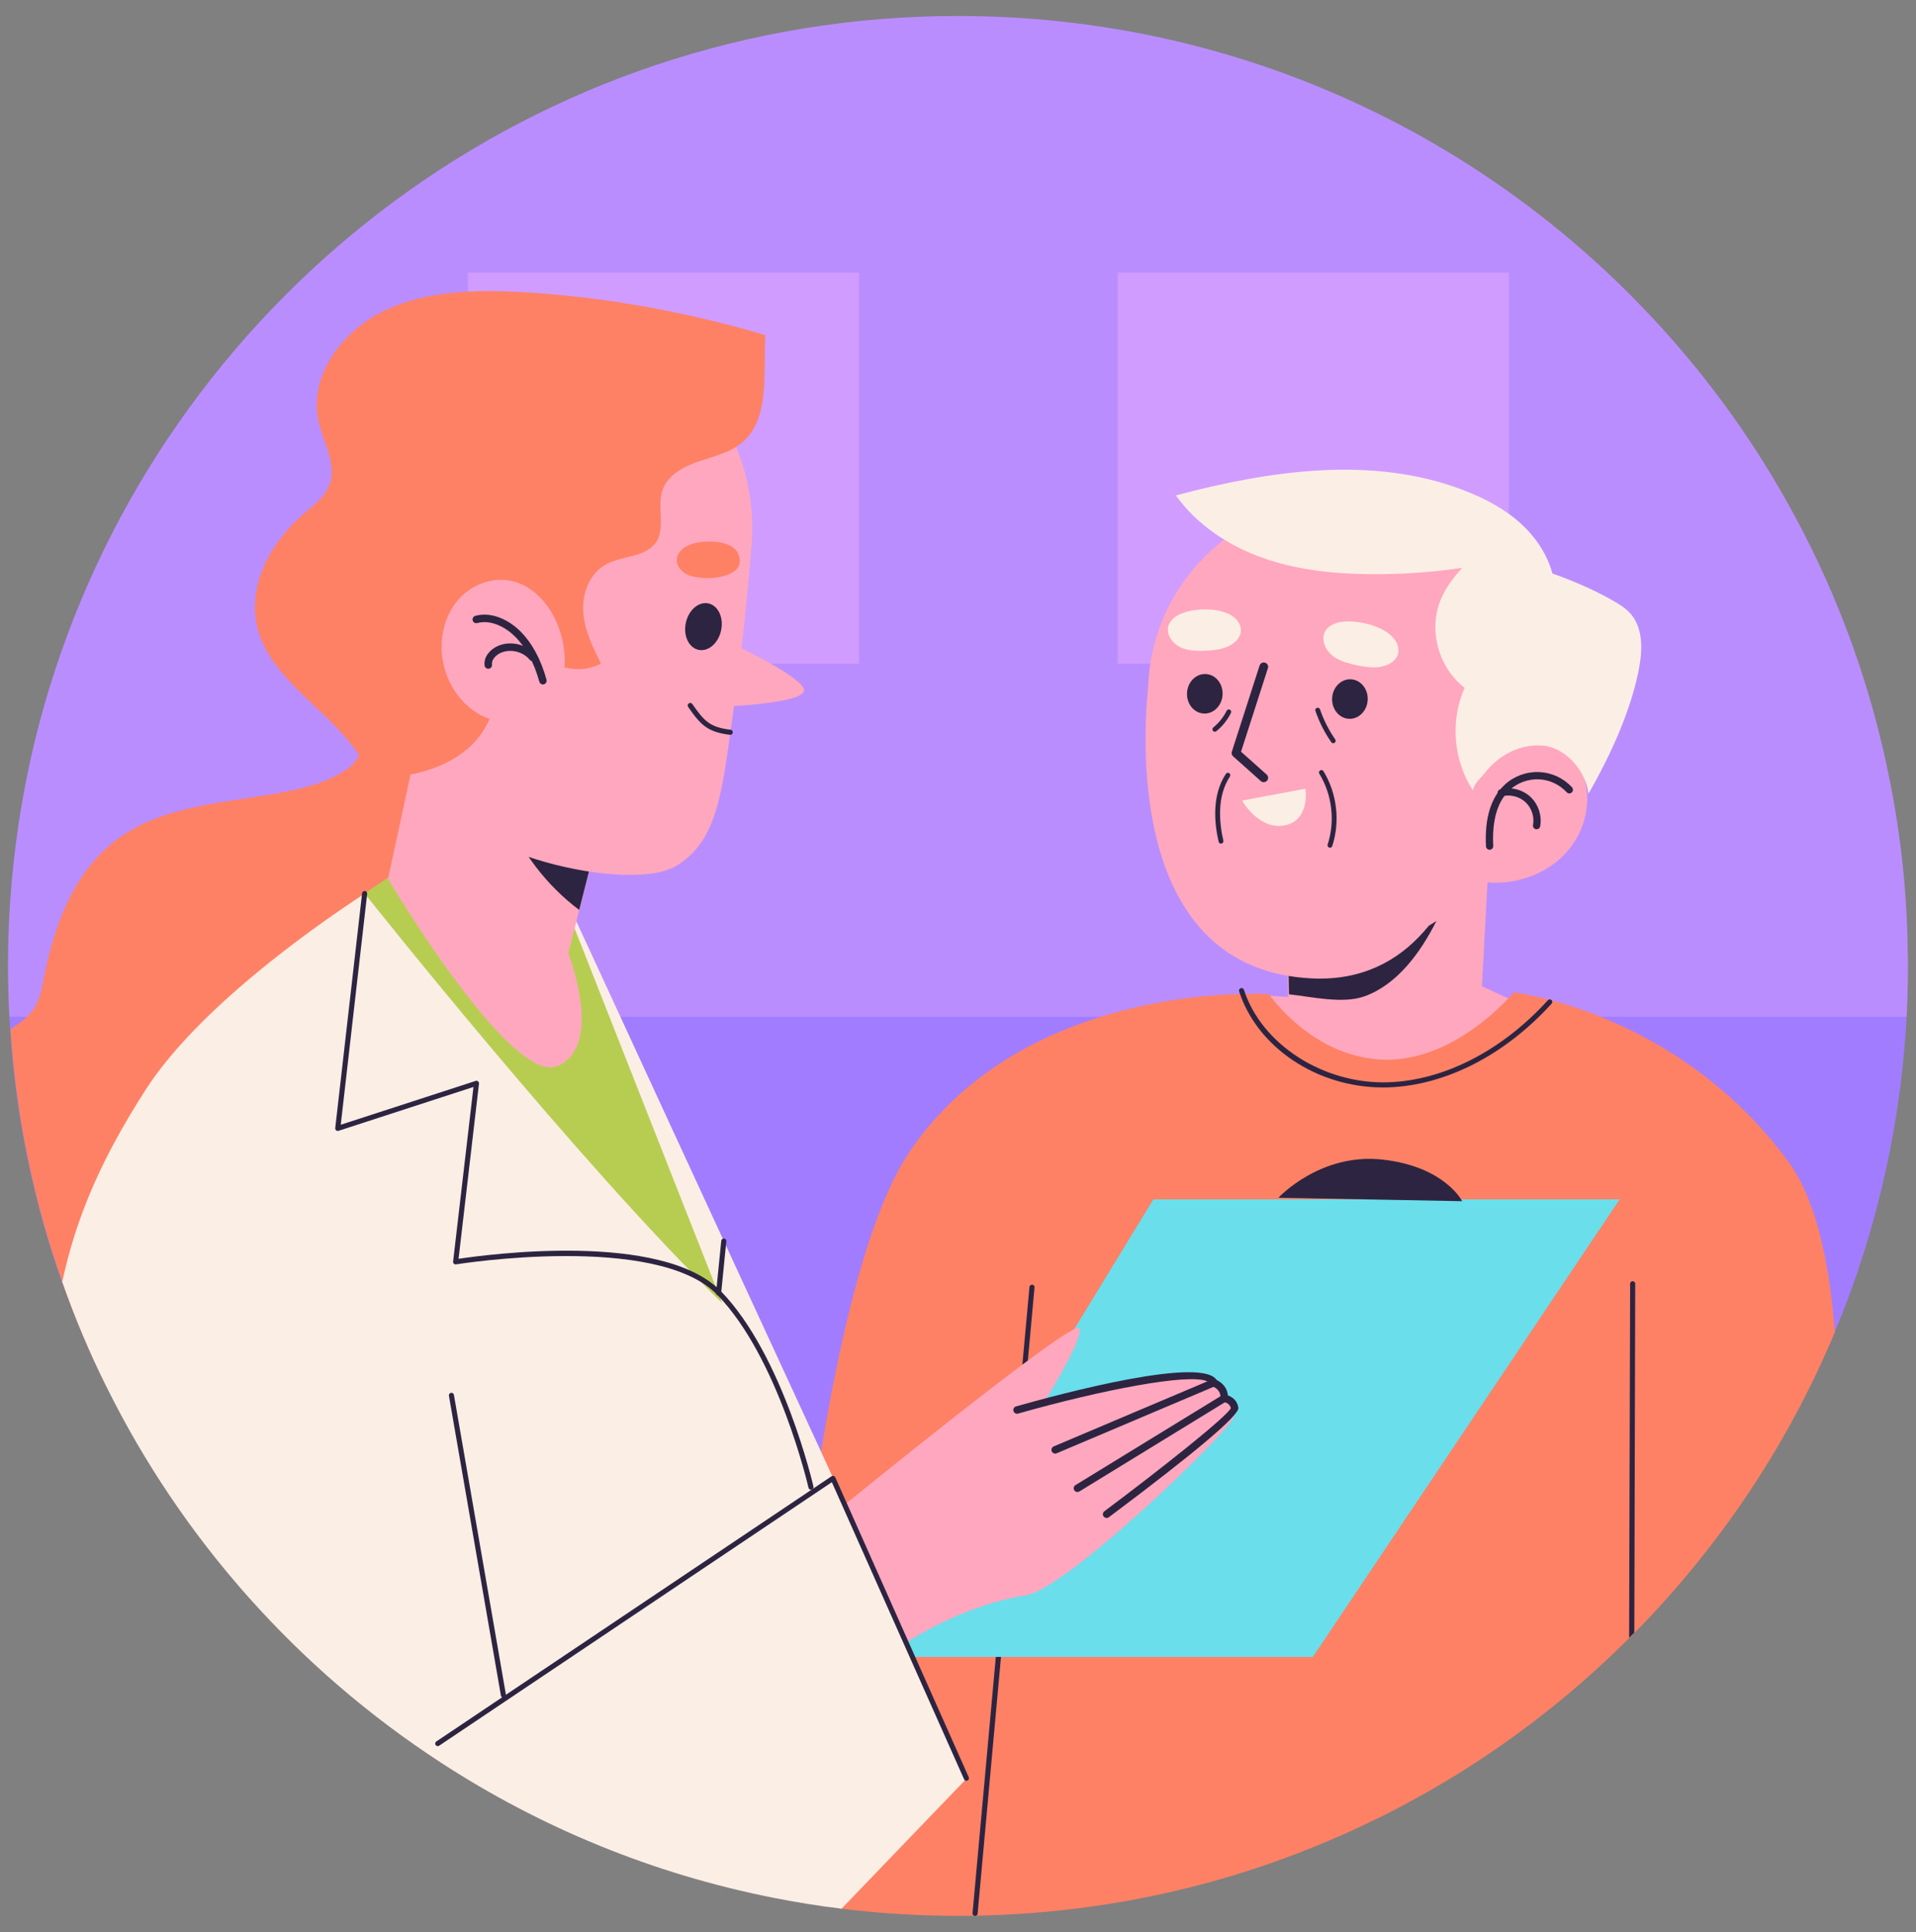 <svg width="118" height="119" viewBox="0 0 118 119" fill="none" xmlns="http://www.w3.org/2000/svg">
<rect x="0" y="0" width="118" height="119" fill="#808080" stroke="none"/>
<path d="M117.502 59.489C117.502 60.543 117.472 61.585 117.423 62.62C117.367 63.637 117.288 64.642 117.184 65.641C116.577 71.4 115.143 76.908 112.993 82.048C110.089 89.002 88.195 100.486 80.897 103.446C80.824 103.482 54.164 117.847 51.811 117.552C50.408 117.387 51.604 109.034 50.238 108.764C42.781 107.3 39.958 101.508 33.813 97.501C25.058 91.797 18.302 88.941 13.633 79.512C12.592 77.423 4.592 81.172 3.814 78.948C2.074 74.034 0.977 68.814 0.628 63.392C0.61 63.135 0.591 62.877 0.579 62.62C0.518 61.585 0.493 60.537 0.493 59.489C0.493 56.934 0.659 54.416 0.977 51.953C1.449 48.277 2.264 44.705 3.391 41.274C11.044 17.883 33.051 0.985 58.998 0.985C76.006 0.985 91.316 8.239 102.001 19.831C105.359 23.464 108.257 27.526 110.603 31.919C113.268 36.882 115.229 42.279 116.363 47.971C117.067 51.457 117.453 55.047 117.49 58.73C117.502 58.981 117.502 59.232 117.502 59.489Z" fill="#A27CFF"/>
<g opacity="0.26">
<path d="M117.506 59.489C117.506 60.543 117.475 61.585 117.426 62.62H0.583C0.522 61.585 0.497 60.537 0.497 59.489C0.497 56.934 0.662 54.416 0.981 51.953C1.453 48.277 2.268 44.706 3.395 41.275C11.047 17.883 33.055 0.985 59.001 0.985C76.009 0.985 91.32 8.239 102.005 19.831C105.362 23.464 108.26 27.526 110.607 31.919C113.272 36.882 115.233 42.279 116.366 47.971C117.071 51.457 117.457 55.047 117.494 58.73C117.506 58.981 117.506 59.232 117.506 59.489Z" fill="#FFBEFF"/>
</g>
<g opacity="0.32">
<path d="M52.903 16.788H28.814V40.878H52.903V16.788Z" fill="#FFBEFF"/>
</g>
<g opacity="0.32">
<path d="M92.927 16.788H68.837V40.878H92.927V16.788Z" fill="#FFBEFF"/>
</g>
<path d="M76.524 61.248C76.524 61.248 76.776 62.127 77.387 63.307C78.383 65.212 80.318 67.889 83.663 68.87C89.067 70.456 96.097 62.987 96.097 62.987L91.267 60.744C91.267 60.744 91.692 52.836 91.704 52.61L79.212 55.139L79.277 58.487L79.322 60.759L79.331 61.243L79.335 61.399L76.524 61.248Z" fill="#FFA7BE"/>
<path d="M79.329 58.482L79.374 60.754L79.384 61.238C80.773 61.39 82.7 61.845 84.04 61.362C86.068 60.629 87.496 58.646 88.466 56.721C86.353 58.143 83.647 58.254 81.108 58.159C80.554 58.141 79.988 58.111 79.442 58.046L79.329 58.482Z" fill="#2D2441"/>
<path d="M70.721 42.159C70.722 42.129 70.719 42.099 70.721 42.069C71.074 35.498 76.687 30.458 83.258 30.811C89.828 31.164 94.869 36.777 94.515 43.348C94.343 46.565 92.904 49.409 90.715 51.438C89.615 55.297 86.981 60.556 80.798 60.26C69.716 59.73 70.322 46.056 70.721 42.159Z" fill="#FFA7BE"/>
<path d="M82.042 42.995C82.006 43.667 82.467 44.238 83.071 44.271C83.676 44.303 84.195 43.785 84.231 43.113C84.267 42.441 83.807 41.871 83.202 41.838C82.597 41.806 82.078 42.324 82.042 42.995Z" fill="#2D2441"/>
<path d="M73.105 42.671C73.069 43.343 73.529 43.914 74.134 43.946C74.738 43.979 75.258 43.461 75.294 42.789C75.33 42.117 74.869 41.546 74.265 41.514C73.66 41.481 73.141 41.999 73.105 42.671Z" fill="#2D2441"/>
<path d="M82.102 45.773C82.134 45.775 82.166 45.767 82.195 45.747C82.263 45.7 82.279 45.607 82.232 45.539C81.836 44.969 81.52 44.347 81.295 43.689C81.268 43.611 81.183 43.57 81.106 43.597C81.028 43.623 80.986 43.708 81.013 43.786C81.248 44.47 81.576 45.117 81.988 45.709C82.015 45.749 82.058 45.771 82.102 45.773Z" fill="#2D2441"/>
<path d="M74.81 45.068C74.846 45.07 74.882 45.059 74.912 45.035C75.286 44.73 75.597 44.342 75.811 43.91C75.848 43.836 75.817 43.747 75.744 43.71C75.67 43.673 75.58 43.703 75.544 43.777C75.349 44.171 75.065 44.526 74.724 44.803C74.66 44.855 74.65 44.949 74.702 45.013C74.73 45.047 74.769 45.066 74.81 45.068Z" fill="#2D2441"/>
<path d="M81.9 52.208C81.966 52.212 82.029 52.171 82.05 52.105C82.544 50.584 82.341 48.862 81.508 47.497C81.465 47.428 81.373 47.406 81.303 47.448C81.233 47.491 81.21 47.583 81.253 47.653C82.042 48.944 82.234 50.574 81.766 52.013C81.741 52.091 81.784 52.175 81.862 52.201C81.875 52.206 81.888 52.208 81.9 52.208Z" fill="#2D2441"/>
<path d="M75.189 51.958C75.203 51.958 75.216 51.957 75.23 51.954C75.311 51.935 75.361 51.856 75.342 51.775C75.082 50.644 74.942 49.041 75.747 47.826C75.793 47.758 75.774 47.665 75.705 47.619C75.637 47.574 75.545 47.592 75.499 47.661C74.635 48.964 74.779 50.654 75.051 51.842C75.067 51.908 75.124 51.954 75.189 51.958Z" fill="#2D2441"/>
<path d="M85.113 38.761C85.463 38.946 85.78 39.191 85.965 39.499C86.15 39.807 86.19 40.185 86.008 40.489C85.811 40.818 85.383 41.019 84.944 41.078C84.505 41.136 84.053 41.072 83.618 40.984C83.156 40.892 82.693 40.77 82.299 40.547C81.506 40.098 81.112 38.983 82.036 38.485C82.849 38.047 84.365 38.366 85.113 38.761Z" fill="#FBEEE5"/>
<path d="M75.153 37.632C75.52 37.722 75.871 37.877 76.116 38.123C76.361 38.369 76.488 38.714 76.393 39.042C76.29 39.399 75.943 39.689 75.552 39.848C75.161 40.007 74.728 40.054 74.305 40.075C73.857 40.098 73.401 40.093 72.983 39.977C72.144 39.744 71.513 38.791 72.246 38.103C72.891 37.499 74.367 37.439 75.153 37.632Z" fill="#FBEEE5"/>
<path d="M92.857 45.781C94.055 45.394 95.496 45.529 96.466 46.291C97.282 46.932 97.682 47.93 97.745 48.907C97.841 50.381 97.212 51.876 96.063 52.902C94.915 53.929 93.267 54.47 91.658 54.349C91.02 54.302 90.353 54.135 89.914 53.706C89.355 53.159 89.302 52.339 89.315 51.594C89.356 49.198 90.161 46.651 92.857 45.781Z" fill="#FFA7BE"/>
<path d="M91.728 52.335C91.736 52.336 91.744 52.336 91.752 52.336C91.875 52.329 91.97 52.224 91.964 52.101C91.882 50.508 92.225 49.347 92.984 48.651C93.464 48.21 94.113 47.972 94.765 47.999C95.408 48.018 96.043 48.315 96.486 48.794C96.569 48.885 96.71 48.89 96.802 48.806C96.892 48.723 96.898 48.581 96.814 48.49C96.292 47.925 95.577 47.586 94.783 47.552C94.014 47.52 93.248 47.801 92.681 48.321C91.82 49.112 91.428 50.392 91.517 52.124C91.523 52.239 91.615 52.329 91.728 52.335Z" fill="#2D2441"/>
<path d="M94.622 51.076C94.733 51.082 94.833 51.005 94.854 50.893C94.975 50.241 94.739 49.529 94.254 49.077C93.768 48.626 93.039 48.443 92.399 48.611C92.279 48.642 92.208 48.764 92.239 48.884C92.27 49.003 92.39 49.074 92.512 49.044C93.01 48.913 93.573 49.056 93.949 49.405C94.325 49.755 94.508 50.307 94.414 50.812C94.392 50.934 94.472 51.05 94.593 51.073C94.603 51.074 94.613 51.075 94.622 51.076Z" fill="#2D2441"/>
<path d="M77.831 48.175C77.767 48.175 77.703 48.153 77.651 48.107L75.942 46.581C75.863 46.51 75.833 46.399 75.865 46.298L77.575 40.988C77.62 40.846 77.772 40.77 77.913 40.814C78.054 40.859 78.132 41.011 78.087 41.152L76.431 46.297L78.01 47.706C78.121 47.805 78.13 47.975 78.031 48.086C77.978 48.145 77.904 48.175 77.831 48.175Z" fill="#2D2441"/>
<path d="M97.826 48.887C97.678 47.507 96.457 46.079 95.077 45.927C93.697 45.776 92.303 46.491 91.457 47.592C91.191 47.938 90.772 48.25 90.716 48.683C89.502 46.841 89.302 44.373 90.202 42.359C88.608 41.155 87.964 38.839 88.707 36.984C89.172 35.826 90.081 34.912 90.967 34.032C93.813 34.662 96.717 35.522 99.26 36.948C99.686 37.187 100.115 37.443 100.433 37.814C101.153 38.652 101.162 39.883 100.976 40.972C100.519 43.635 99.176 46.547 97.826 48.887Z" fill="#FBEEE5"/>
<path d="M90.66 34.877C88.538 35.23 86.385 35.392 84.236 35.362C82.039 35.331 79.823 35.094 77.746 34.353C75.668 33.613 73.726 32.339 72.415 30.51C78.222 28.971 84.584 28.03 90.196 30.214C91.441 30.699 92.651 31.329 93.652 32.237C94.653 33.145 95.438 34.351 95.695 35.705C94.977 35.806 94.341 35.632 93.66 35.375C92.893 35.086 91.467 34.743 90.66 34.877Z" fill="#FBEEE5"/>
<path d="M76.493 49.309L80.4 48.577C80.4 48.577 80.705 50.53 79.118 50.835C77.531 51.141 76.493 49.309 76.493 49.309Z" fill="#FBEEE5"/>
<path d="M113.001 82.05C110.096 89.004 105.881 95.278 100.667 100.565C100.563 100.67 100.453 100.78 100.349 100.878C94.865 106.361 88.304 110.754 81.007 113.714C80.933 113.75 80.86 113.775 80.786 113.799C80.713 113.836 80.639 113.867 80.565 113.891C74.243 116.41 67.362 117.843 60.176 117.984H60.17C60.145 118.003 60.114 118.015 60.084 118.015C60.084 118.015 60.078 118.015 60.072 118.009C60.047 118.009 60.029 118.003 60.01 117.984C60.004 117.99 60.004 117.984 60.004 117.984C59.673 117.996 59.336 117.996 59.006 117.996C56.573 117.996 54.172 117.849 51.819 117.555C50.416 117.39 49.578 112.947 48.212 112.677C48.475 108.229 48.651 102.042 50.153 92.031C50.171 91.89 50.195 91.749 50.214 91.608C50.324 90.873 50.44 90.15 50.563 89.427C51.843 81.659 53.62 74.46 56.046 70.894C61.757 62.506 72.221 61.336 76.381 61.214H76.387C76.504 61.208 76.614 61.208 76.718 61.208C77.625 61.189 78.152 61.226 78.152 61.226C78.152 61.226 78.176 61.263 78.225 61.337C78.697 61.968 81.246 65.166 85.265 65.264C88.916 65.35 91.931 62.519 92.899 61.484C93.119 61.257 93.236 61.116 93.236 61.116C93.236 61.116 94.063 61.214 95.405 61.569C95.405 61.569 95.411 61.563 95.417 61.569C95.472 61.581 95.527 61.6 95.583 61.612C98.971 62.537 105.361 65.049 110.127 71.531C111.806 73.81 112.663 77.615 113.001 82.05Z" fill="#FE8165"/>
<path d="M63.713 79.289L63.303 83.78L63.064 86.464L63.015 86.954L63.009 87.021L61.967 98.496L61.648 102.044L60.209 117.857C60.203 117.906 60.178 117.949 60.141 117.974H60.135C60.111 117.992 60.08 118.004 60.049 118.004C60.049 118.004 60.043 118.004 60.037 117.998C60.013 117.998 59.994 117.992 59.976 117.974C59.97 117.98 59.97 117.974 59.97 117.974C59.921 117.943 59.89 117.894 59.896 117.833L61.33 102.044L61.649 98.577L62.641 87.628L62.696 87.046L62.739 86.556L62.966 84.032L63.401 79.265C63.413 79.179 63.487 79.118 63.572 79.124C63.658 79.13 63.719 79.204 63.713 79.289Z" fill="#2D2441"/>
<path d="M100.707 79.064L100.652 100.557C100.548 100.661 100.437 100.771 100.333 100.869L100.394 79.064C100.394 78.978 100.468 78.911 100.554 78.911C100.639 78.911 100.707 78.978 100.707 79.064Z" fill="#2D2441"/>
<path d="M85.173 66.976C81.127 66.976 77.433 64.524 76.313 61.057C76.287 60.975 76.332 60.887 76.414 60.861C76.496 60.832 76.584 60.879 76.61 60.961C77.698 64.333 81.511 66.779 85.474 66.659C88.92 66.552 92.512 64.709 95.33 61.603C95.387 61.539 95.487 61.534 95.55 61.592C95.614 61.65 95.618 61.748 95.56 61.812C92.686 64.981 89.014 66.861 85.484 66.971C85.38 66.974 85.276 66.976 85.173 66.976Z" fill="#2D2441"/>
<path d="M71.032 73.868H99.749L80.853 102.051H53.845L71.032 73.868Z" fill="#6ADEEB"/>
<path d="M78.735 73.767C78.735 73.767 81.297 70.992 85.141 71.418C88.984 71.845 90.051 73.981 90.051 73.981L78.735 73.767Z" fill="#2D2441"/>
<path d="M51.907 92.763C51.907 92.763 66.159 81.153 66.479 81.794C66.799 82.434 64.157 86.598 64.157 86.598C64.157 86.598 73.685 83.795 74.726 85.156C74.726 85.156 75.367 85.076 75.367 86.117C75.367 86.117 76.247 86.357 76.007 87.238C75.767 88.119 65.732 97.86 63.17 98.26C59.135 98.891 55.831 101.169 55.831 101.169L51.907 92.763Z" fill="#FFA7BE"/>
<path d="M64.985 89.526C64.896 89.526 64.811 89.473 64.774 89.385C64.724 89.269 64.779 89.134 64.896 89.084L74.357 85.078C73.256 84.557 67.808 85.612 62.7 87.062C62.578 87.098 62.45 87.025 62.416 86.903C62.382 86.781 62.452 86.654 62.574 86.62C65.313 85.843 74.3 83.436 74.966 85.073C75.013 85.189 74.959 85.322 74.843 85.371L65.075 89.508C65.046 89.52 65.015 89.526 64.985 89.526Z" fill="#2D2441"/>
<path d="M66.356 91.892C66.278 91.892 66.203 91.853 66.16 91.782C66.094 91.674 66.127 91.533 66.236 91.466L75.165 85.993C75.156 85.84 75.079 85.548 74.662 85.376C74.545 85.328 74.489 85.194 74.537 85.076C74.585 84.959 74.718 84.903 74.837 84.951C75.561 85.249 75.663 85.873 75.617 86.161C75.606 86.227 75.567 86.285 75.51 86.32L66.476 91.858C66.438 91.881 66.397 91.892 66.356 91.892Z" fill="#2D2441"/>
<path d="M68.153 93.492C68.083 93.492 68.014 93.46 67.969 93.4C67.893 93.298 67.913 93.154 68.015 93.078C71.6 90.394 75.508 87.287 75.805 86.731C75.734 86.403 75.401 86.356 75.362 86.352C75.236 86.338 75.145 86.226 75.158 86.1C75.171 85.975 75.284 85.882 75.406 85.894C75.667 85.919 76.183 86.12 76.266 86.704C76.332 87.166 73.648 89.434 68.29 93.446C68.249 93.477 68.201 93.492 68.153 93.492Z" fill="#2D2441"/>
<path d="M26.58 54.697C26.58 55.849 26.549 57.007 26.482 58.159C26.445 58.722 26.402 59.28 26.341 59.837C26.181 61.467 25.912 63.084 25.495 64.671C25.177 65.872 24.772 67.055 24.27 68.2C24.215 68.329 24.154 68.458 24.092 68.586C22.934 71.092 21.299 73.365 19.142 75.068C18.719 75.405 18.266 75.724 17.739 75.846C17.212 75.975 16.648 75.889 16.115 75.987C15.019 76.183 14.198 77.084 13.505 77.96C12.501 79.234 11.588 80.582 10.773 81.992C10.258 82.88 9.762 83.817 8.966 84.473C8.292 85.03 7.446 85.324 6.564 85.422C5.522 83.333 4.61 81.17 3.832 78.947C2.092 74.033 0.995 68.813 0.646 63.391C1.179 63.023 1.73 62.661 2.091 62.122C2.465 61.552 2.581 60.866 2.71 60.198C3.329 57.019 4.536 53.741 7.109 51.774C10.136 49.452 14.271 49.47 18.009 48.674C19.252 48.404 20.508 48.025 21.519 47.253C21.727 47.099 21.923 46.842 22.12 46.542C22.677 45.721 23.222 44.581 23.909 44.453C24.681 44.306 25.238 45.292 25.6 46.236C25.79 46.732 25.924 47.216 26.004 47.51C26.004 47.516 26.01 47.522 26.01 47.529C26.433 49.097 26.506 50.733 26.549 52.357C26.562 52.89 26.574 53.423 26.574 53.95C26.58 54.201 26.58 54.446 26.58 54.697Z" fill="#FE8165"/>
<path d="M59.55 109.528L59.439 109.638L51.83 117.554C50.427 117.389 49.042 117.162 47.676 116.892C40.22 115.428 33.272 112.548 27.127 108.542C18.372 102.838 11.234 94.855 6.565 85.425C5.524 83.336 4.611 81.173 3.833 78.949C4.703 74.893 6.271 71.328 8.949 67.149C12.117 62.193 19.119 57.236 22.281 55.153C22.342 55.11 22.403 55.073 22.458 55.036C22.501 55.006 22.544 54.975 22.587 54.957C23.402 54.418 23.892 54.124 23.892 54.124H23.898C23.898 54.124 23.898 54.124 23.904 54.13L26.582 54.7L35.122 56.519L35.422 56.581L35.496 56.746L44.521 76.309L44.729 76.756L50.574 89.426L51.26 90.921L51.328 91.062L52.05 92.686L55.016 99.345V99.352L55.243 99.848L56.223 102.053L59.55 109.528Z" fill="#FBEEE5"/>
<path d="M22.458 55.032C22.458 55.032 35.589 71.605 44.476 80.252L35.108 56.473L24.807 53.43L22.458 55.032Z" fill="#B7CD51"/>
<path d="M35.674 56.051L34.997 58.716C34.997 58.716 37.236 64.373 34.357 65.653C31.472 66.939 23.895 54.126 23.895 54.126L25.601 46.229L36.809 51.566L36.295 53.598L35.674 56.051Z" fill="#FFA7BE"/>
<path d="M36.292 53.59L35.671 56.042C33.645 54.524 32.064 52.436 31.099 50.04C32.742 51.332 34.441 52.649 36.292 53.59Z" fill="#2D2441"/>
<path d="M45.667 39.919C46.021 36.882 46.218 34.437 46.26 33.896C46.402 32.508 46.334 31.076 46.007 29.64C44.392 22.563 37.345 18.134 30.267 19.749C23.19 21.364 18.761 28.41 20.376 35.488C21.216 39.17 23.534 42.124 26.554 43.895C26.6 45.721 26.726 47.427 26.992 48.594C27.901 52.579 38.806 55.035 41.631 53.339C44.3 51.738 44.477 48.601 45.207 43.486C46.721 43.392 49.41 43.142 49.518 42.548C49.618 42 47.268 40.722 45.667 39.919Z" fill="#FFA7BE"/>
<path d="M37.013 40.877C36.5 39.852 35.987 38.791 35.916 37.658C35.846 36.525 36.318 35.288 37.362 34.737C38.324 34.23 39.67 34.326 40.332 33.491C41.061 32.568 40.408 31.201 40.824 30.116C41.159 29.24 42.117 28.734 43.039 28.417C43.962 28.1 44.959 27.876 45.698 27.263C46.942 26.231 47.061 24.463 47.088 22.894C47.101 22.141 47.114 21.389 47.126 20.636C42.356 19.226 37.238 18.281 32.252 17.997C29.322 17.829 26.256 17.887 23.639 19.15C21.023 20.413 19.013 23.196 19.613 25.927C19.908 27.266 20.784 28.627 20.271 29.905C19.974 30.645 19.274 31.153 18.659 31.686C16.637 33.438 15.229 36.094 15.847 38.628C16.761 42.377 21.492 44.272 22.834 47.903C25.237 47.982 28.003 47.258 29.454 45.437C30.409 44.239 30.683 42.686 31.296 41.301C31.418 41.024 31.564 40.742 31.819 40.563C32.532 40.063 33.486 40.647 34.311 40.956C35.265 41.313 36.094 41.311 37.013 40.877Z" fill="#FE8165"/>
<path d="M31.871 35.885C30.647 35.44 29.196 35.885 28.308 36.839C27.421 37.792 27.074 39.175 27.234 40.467C27.446 42.166 28.591 43.786 30.223 44.304C31.855 44.822 33.874 44.016 34.484 42.416C35.352 40.139 34.264 36.756 31.871 35.885Z" fill="#FFA7BE"/>
<path d="M33.436 42.156C33.335 42.156 33.243 42.088 33.215 41.986C32.894 40.816 32.393 39.883 31.728 39.214C31.171 38.654 30.262 38.14 29.392 38.374C29.27 38.407 29.144 38.335 29.111 38.213C29.078 38.09 29.15 37.964 29.272 37.931C30.332 37.642 31.406 38.238 32.054 38.89C32.776 39.616 33.315 40.617 33.658 41.865C33.691 41.987 33.619 42.114 33.497 42.147C33.477 42.153 33.456 42.156 33.436 42.156Z" fill="#2D2441"/>
<path d="M30.071 41.187C29.956 41.187 29.857 41.101 29.843 40.984C29.78 40.448 30.191 40.004 30.626 39.802C31.417 39.433 32.428 39.666 32.979 40.344C33.059 40.442 33.044 40.587 32.945 40.666C32.847 40.747 32.703 40.732 32.622 40.633C32.208 40.123 31.416 39.941 30.82 40.218C30.544 40.346 30.264 40.624 30.3 40.93C30.314 41.056 30.224 41.171 30.098 41.185C30.089 41.186 30.08 41.187 30.071 41.187Z" fill="#2D2441"/>
<path d="M44.411 38.823C44.245 39.613 43.623 40.151 43.022 40.024C42.422 39.897 42.071 39.154 42.238 38.364C42.405 37.574 43.026 37.037 43.627 37.164C44.227 37.291 44.578 38.034 44.411 38.823Z" fill="#2D2441"/>
<path d="M42.5 33.545C42.118 33.7 41.74 33.989 41.687 34.397C41.637 34.779 41.899 35.148 42.234 35.337C42.57 35.527 42.966 35.571 43.35 35.6C44.139 35.658 45.964 35.4 45.481 34.152C45.107 33.185 43.24 33.245 42.5 33.545Z" fill="#FE8165"/>
<path d="M44.975 45.258C44.968 45.258 44.962 45.258 44.955 45.257C43.572 45.086 43.151 44.65 42.38 43.54C42.331 43.468 42.349 43.371 42.42 43.321C42.491 43.272 42.589 43.29 42.638 43.361C43.38 44.431 43.726 44.789 44.993 44.945C45.079 44.956 45.14 45.034 45.13 45.12C45.12 45.2 45.053 45.258 44.975 45.258Z" fill="#2D2441"/>
<path d="M49.946 91.752C49.874 91.752 49.81 91.702 49.793 91.63C49.775 91.55 47.944 83.62 44.176 79.748C40.434 75.902 28.209 77.852 28.087 77.872C28.036 77.88 27.988 77.865 27.953 77.83C27.918 77.797 27.9 77.748 27.905 77.699L29.159 66.946L20.851 69.646C20.8 69.663 20.744 69.652 20.703 69.618C20.662 69.584 20.64 69.532 20.646 69.479L22.301 55.014C22.311 54.928 22.386 54.87 22.475 54.876C22.561 54.886 22.623 54.964 22.613 55.05L20.986 69.273L29.294 66.573C29.345 66.556 29.401 66.567 29.442 66.6C29.484 66.634 29.505 66.686 29.499 66.74L28.241 77.53C29.928 77.275 40.771 75.8 44.401 79.529C48.23 83.465 50.081 91.48 50.099 91.56C50.118 91.645 50.065 91.729 49.981 91.748C49.969 91.751 49.957 91.752 49.946 91.752Z" fill="#2D2441"/>
<path d="M31.004 104.564C30.93 104.564 30.864 104.51 30.85 104.434L27.648 85.966C27.633 85.88 27.69 85.799 27.775 85.785C27.861 85.768 27.942 85.827 27.956 85.912L31.159 104.38C31.174 104.466 31.117 104.547 31.032 104.561C31.022 104.563 31.013 104.564 31.004 104.564Z" fill="#2D2441"/>
<path d="M59.518 109.679C59.458 109.679 59.401 109.644 59.375 109.586L51.231 91.287L27.046 107.517C26.974 107.565 26.877 107.547 26.828 107.474C26.78 107.402 26.799 107.305 26.871 107.257L51.211 90.923C51.25 90.897 51.297 90.891 51.342 90.903C51.386 90.916 51.423 90.948 51.442 90.99L59.662 109.458C59.697 109.537 59.661 109.63 59.582 109.665C59.561 109.675 59.539 109.679 59.518 109.679Z" fill="#2D2441"/>
<path d="M44.256 79.794C44.25 79.794 44.245 79.794 44.24 79.793C44.154 79.785 44.091 79.708 44.099 79.622L44.42 76.419C44.429 76.333 44.508 76.274 44.591 76.278C44.678 76.287 44.74 76.364 44.732 76.45L44.412 79.653C44.403 79.734 44.336 79.794 44.256 79.794Z" fill="#2D2441"/>
</svg>

